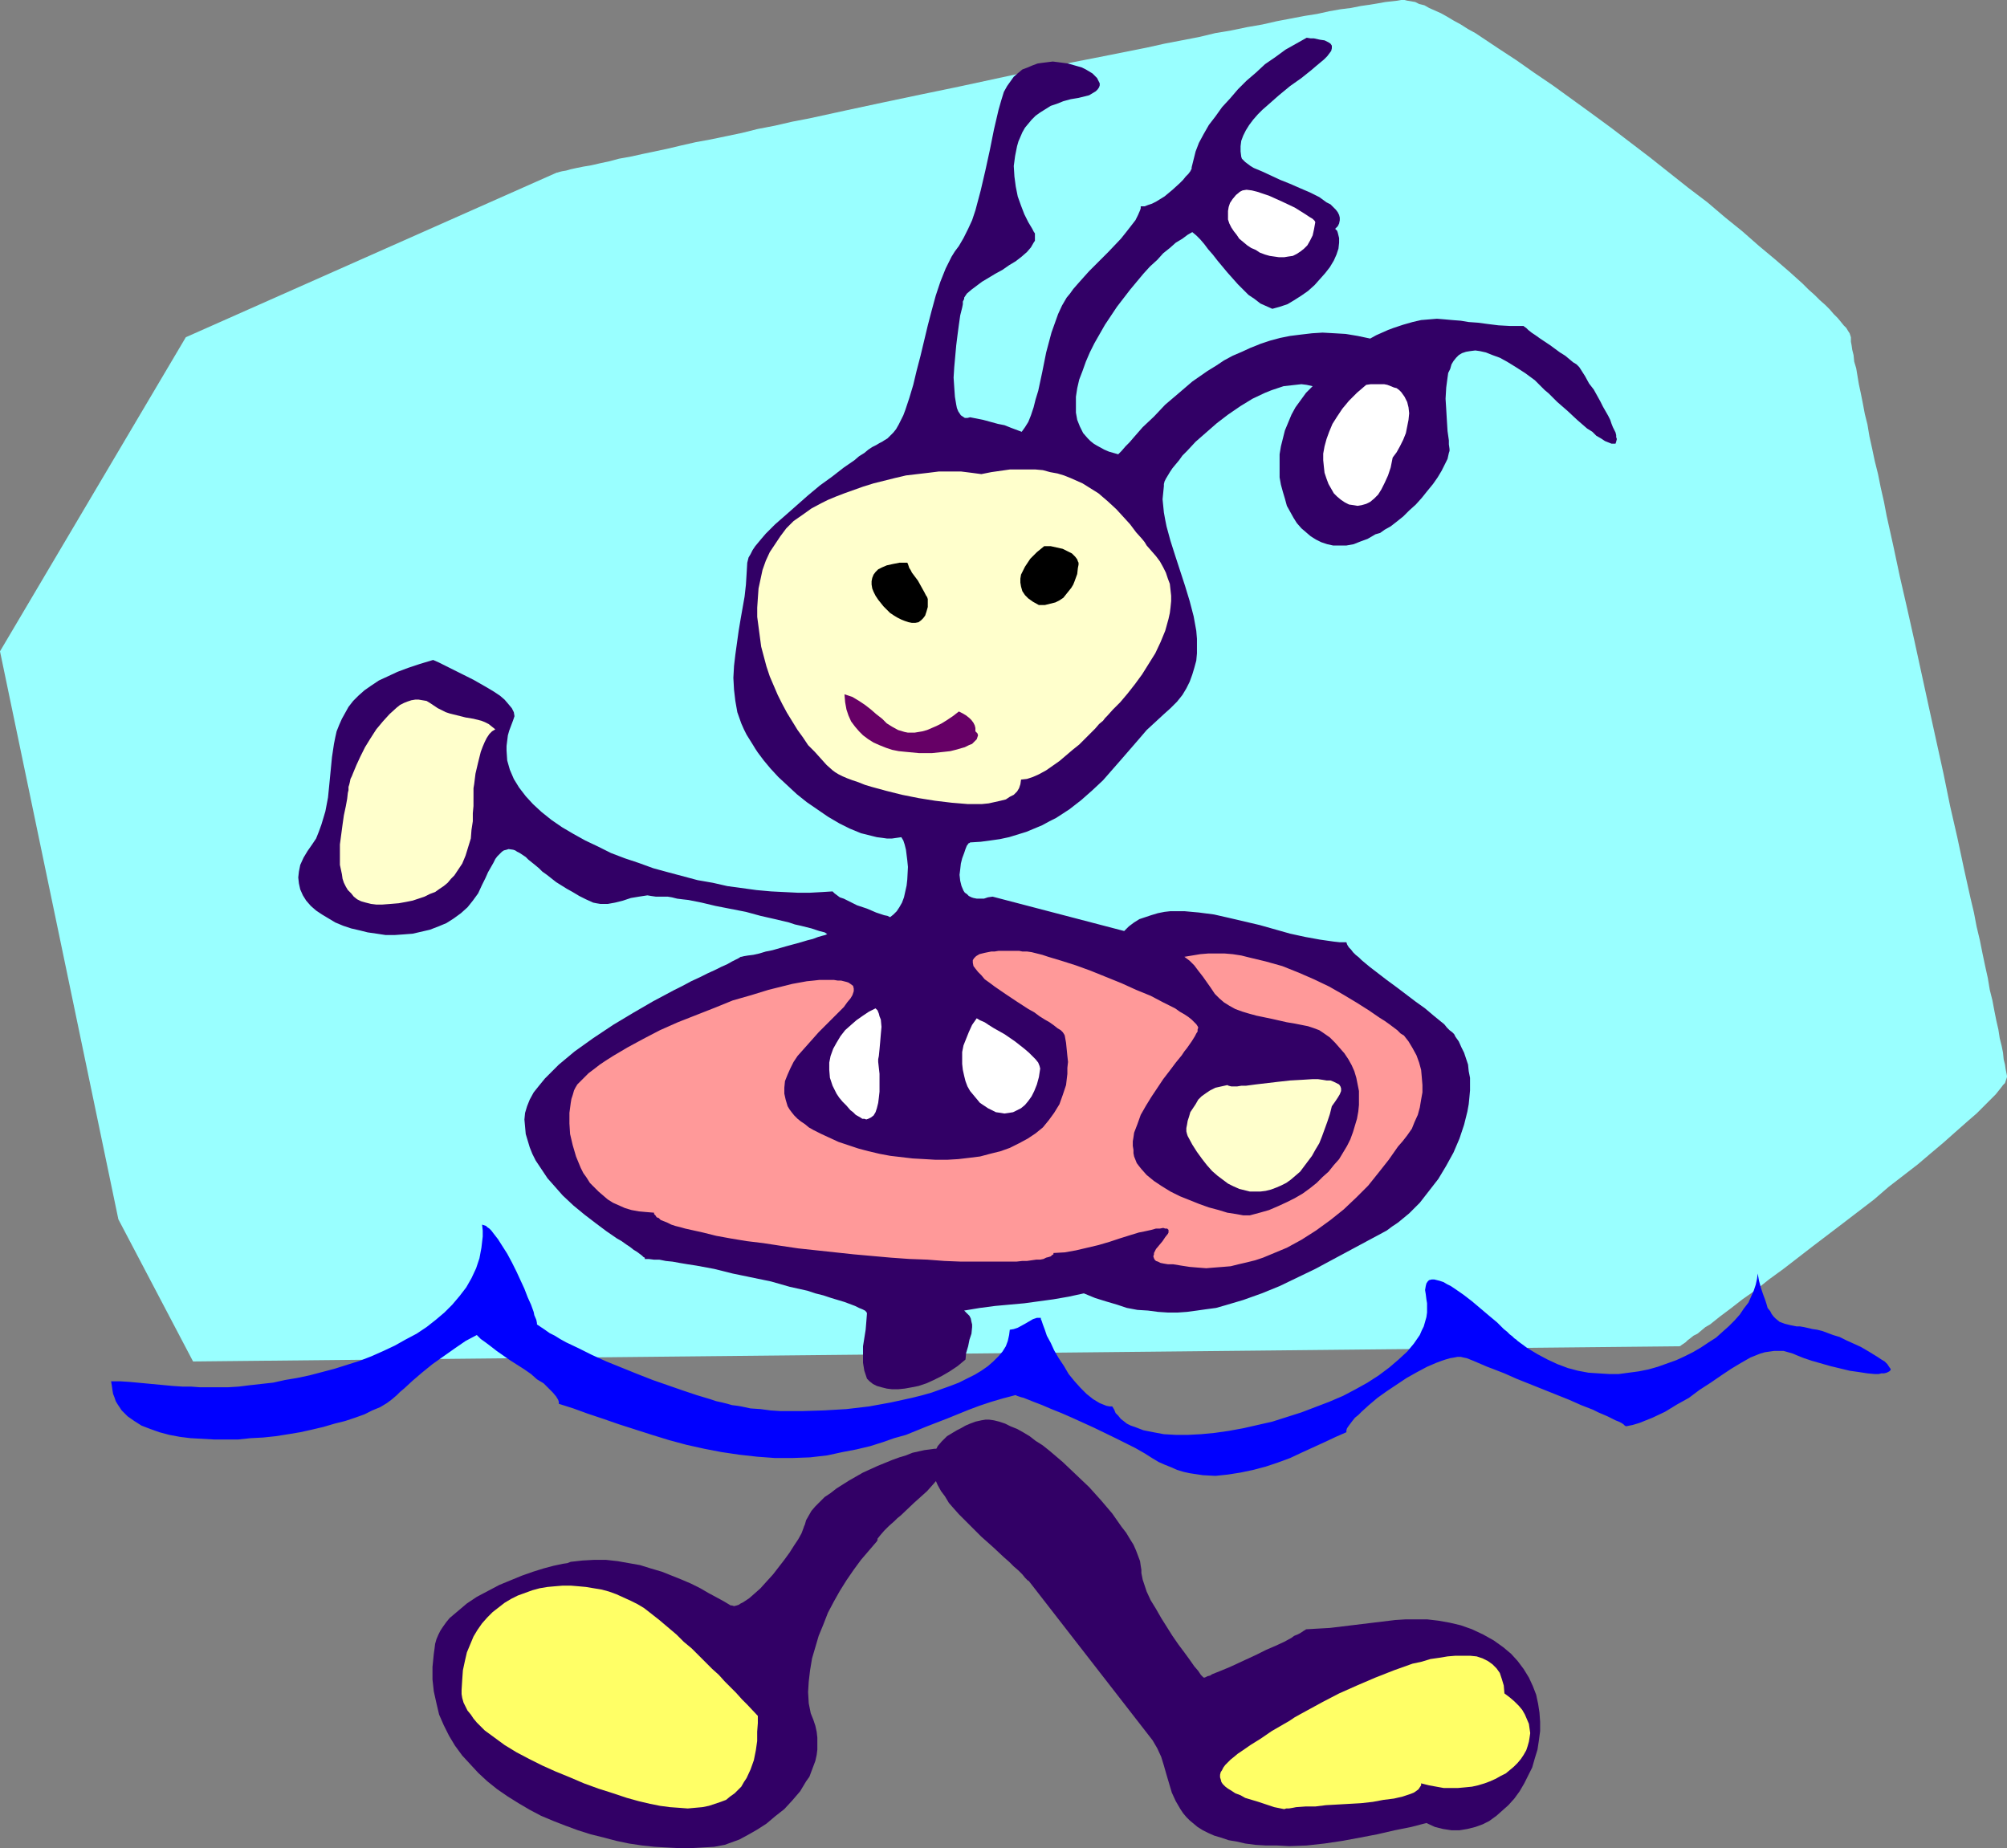 <?xml version="1.0" encoding="UTF-8" standalone="no"?>
<svg
   version="1.0"
   width="129.766mm"
   height="119.497mm"
   id="svg18"
   sodipodi:docname="Swimming.wmf"
   xmlns:inkscape="http://www.inkscape.org/namespaces/inkscape"
   xmlns:sodipodi="http://sodipodi.sourceforge.net/DTD/sodipodi-0.dtd"
   xmlns="http://www.w3.org/2000/svg"
   xmlns:svg="http://www.w3.org/2000/svg">
  <rect width="100%" height="100%" fill="#808080" stroke="none"/>
  <sodipodi:namedview
     id="namedview18"
     pagecolor="#ffffff"
     bordercolor="#000000"
     borderopacity="0.25"
     inkscape:showpageshadow="2"
     inkscape:pageopacity="0.0"
     inkscape:pagecheckerboard="0"
     inkscape:deskcolor="#d1d1d1"
     inkscape:document-units="mm" />
  <defs
     id="defs1">
    <pattern
       id="WMFhbasepattern"
       patternUnits="userSpaceOnUse"
       width="6"
       height="6"
       x="0"
       y="0" />
  </defs>
  <path
     style="fill:#99ffff;fill-opacity:1;fill-rule:evenodd;stroke:none"
     d="M 28.926,297.972 0,159.166 45.41,82.411 136.067,42.175 h 0.162 l 0.485,-0.162 0.646,-0.162 0.97,-0.162 1.131,-0.323 1.454,-0.323 1.616,-0.323 1.939,-0.323 2.101,-0.485 2.262,-0.485 2.424,-0.646 2.747,-0.485 2.909,-0.646 3.07,-0.646 3.07,-0.646 3.394,-0.808 3.555,-0.808 3.555,-0.646 3.878,-0.808 3.878,-0.808 3.878,-0.97 4.202,-0.808 4.202,-0.97 4.202,-0.808 8.888,-1.939 9.05,-1.939 9.211,-1.939 9.373,-1.939 18.746,-4.04 9.211,-1.939 9.05,-1.777 8.888,-1.777 4.363,-0.97 4.202,-0.808 4.202,-0.808 4.04,-0.97 3.878,-0.646 3.878,-0.808 3.717,-0.646 3.555,-0.808 3.394,-0.646 3.394,-0.646 3.07,-0.485 2.909,-0.646 2.747,-0.485 2.586,-0.323 2.424,-0.485 2.262,-0.323 1.939,-0.323 1.778,-0.323 1.454,-0.162 1.454,-0.162 L 342.43,0 h 0.808 l 0.646,0.162 0.97,0.162 0.97,0.162 0.97,0.485 1.293,0.323 1.131,0.646 1.454,0.646 1.454,0.646 1.454,0.808 1.616,0.97 1.778,0.97 1.778,1.131 1.778,0.97 1.939,1.293 3.878,2.585 4.202,2.747 4.363,3.07 4.525,3.07 4.686,3.393 4.686,3.393 4.848,3.555 9.534,7.272 9.373,7.433 4.686,3.555 4.363,3.717 4.202,3.393 4.04,3.555 3.878,3.232 3.555,3.07 1.616,1.454 1.616,1.454 1.454,1.454 1.454,1.293 1.293,1.293 1.293,1.131 1.131,1.131 0.97,1.131 0.97,0.97 0.808,0.97 0.646,0.808 0.646,0.646 0.485,0.808 0.323,0.485 0.162,0.485 0.162,0.485 v 0.323 0.808 l 0.162,0.808 0.162,1.131 0.323,1.293 0.162,1.616 0.485,1.616 0.323,1.939 0.323,1.939 0.485,2.262 0.485,2.424 0.485,2.585 0.646,2.585 0.485,2.909 0.646,2.909 0.646,3.07 0.808,3.232 0.646,3.232 0.808,3.555 0.646,3.393 1.616,7.272 1.616,7.595 1.778,7.756 1.778,7.918 3.555,16.321 3.555,16.159 1.616,7.918 1.778,7.756 1.616,7.595 1.616,7.272 0.808,3.393 0.646,3.393 0.808,3.393 0.646,3.232 0.646,3.07 0.646,2.909 0.485,2.909 0.646,2.585 0.485,2.585 0.485,2.424 0.485,2.101 0.323,2.101 0.485,1.939 0.323,1.616 0.162,1.616 0.323,1.293 0.162,1.131 0.162,0.808 0.162,0.808 v 0.323 l -0.162,0.485 -0.162,0.485 -0.162,0.485 -0.485,0.485 -0.485,0.646 -0.646,0.808 -0.646,0.808 -0.808,0.808 -0.808,0.808 -0.97,0.97 -0.97,0.97 -1.131,1.131 -2.424,2.101 -2.747,2.424 -2.909,2.585 -3.07,2.585 -3.232,2.747 -3.555,2.747 -3.555,2.747 -3.555,3.07 -7.595,5.817 -7.434,5.656 -3.555,2.747 -3.555,2.747 -3.555,2.585 -3.232,2.585 -3.232,2.262 -2.909,2.262 -2.586,1.939 -2.424,1.939 -1.131,0.646 -1.939,1.616 -0.97,0.485 -0.808,0.646 -0.646,0.485 -0.485,0.485 -0.485,0.323 -0.485,0.323 -0.162,0.162 -0.323,0.162 v 0 l -363.276,3.717 z"
     id="path1" />
  <path
     style="fill:#320066;fill-opacity:1;fill-rule:evenodd;stroke:none"
     d="m 235.613,320.271 3.878,-0.646 3.717,-0.485 7.11,-0.646 3.555,-0.485 3.555,-0.485 3.717,-0.646 3.717,-0.808 2.747,1.131 2.586,0.808 2.747,0.808 2.424,0.808 2.586,0.485 2.586,0.162 2.424,0.323 2.424,0.162 h 2.424 l 2.262,-0.162 2.424,-0.323 2.262,-0.323 2.424,-0.323 2.262,-0.646 4.363,-1.293 4.525,-1.616 4.363,-1.777 4.363,-2.101 4.363,-2.101 17.453,-9.372 1.293,-0.97 1.454,-0.97 2.747,-2.262 2.586,-2.585 2.262,-2.909 2.262,-2.909 1.939,-3.232 1.778,-3.232 1.454,-3.393 1.131,-3.393 0.808,-3.232 0.323,-1.777 0.162,-1.616 0.162,-1.777 v -1.454 -1.616 l -0.323,-1.616 -0.162,-1.616 -0.485,-1.454 -0.485,-1.454 -0.646,-1.293 -0.646,-1.454 -0.808,-1.131 -0.323,-0.646 -0.485,-0.485 -0.646,-0.485 -0.646,-0.646 -0.646,-0.808 -0.808,-0.646 -1.778,-1.454 -2.101,-1.777 -2.262,-1.616 -4.686,-3.555 -2.424,-1.777 -2.101,-1.616 -2.101,-1.616 -1.939,-1.616 -0.646,-0.646 -0.808,-0.646 -0.646,-0.646 -0.485,-0.646 -0.485,-0.485 -0.323,-0.485 -0.162,-0.323 -0.162,-0.485 h -1.616 l -1.454,-0.162 -3.394,-0.485 -3.555,-0.646 -3.717,-0.808 -7.434,-2.101 -7.595,-1.777 -3.555,-0.808 -3.717,-0.485 -3.555,-0.323 h -1.616 -1.778 l -1.454,0.162 -1.616,0.323 -1.616,0.485 -1.454,0.485 -1.454,0.485 -1.293,0.808 -1.293,0.97 -1.131,1.131 -32.158,-8.403 -1.131,0.162 -0.97,0.323 h -0.97 -0.808 l -0.808,-0.162 -0.485,-0.162 -0.646,-0.323 -0.485,-0.485 -0.485,-0.323 -0.323,-0.485 -0.485,-1.131 -0.323,-1.293 -0.162,-1.454 0.162,-1.293 0.162,-1.454 0.323,-1.293 0.485,-1.293 0.323,-0.97 0.323,-0.808 0.485,-0.646 h 0.162 l 0.162,-0.162 2.586,-0.162 2.424,-0.323 2.262,-0.323 2.262,-0.485 2.101,-0.646 2.101,-0.646 1.939,-0.808 1.939,-0.808 1.778,-0.97 1.616,-0.808 3.232,-2.101 2.909,-2.262 2.747,-2.424 2.586,-2.424 2.262,-2.585 2.262,-2.585 2.101,-2.424 2.101,-2.424 1.939,-2.262 2.101,-1.939 2.101,-1.939 1.616,-1.454 1.616,-1.616 1.293,-1.616 0.97,-1.616 0.808,-1.616 0.646,-1.777 0.485,-1.616 0.485,-1.777 0.162,-1.777 v -1.777 -1.777 l -0.162,-1.939 -0.646,-3.555 -0.97,-3.717 -1.131,-3.717 -2.424,-7.433 -1.131,-3.555 -0.97,-3.555 -0.323,-1.616 -0.323,-1.777 -0.162,-1.616 -0.162,-1.616 0.162,-1.616 0.162,-1.616 v -0.485 l 0.162,-0.646 0.323,-0.646 0.485,-0.808 0.485,-0.808 0.646,-0.97 0.808,-0.97 0.808,-0.97 0.808,-1.131 1.131,-1.131 2.101,-2.262 2.586,-2.262 2.586,-2.262 2.747,-2.101 3.07,-2.101 2.909,-1.777 3.07,-1.454 1.616,-0.646 1.454,-0.485 1.454,-0.485 1.454,-0.162 1.454,-0.162 1.454,-0.162 1.293,0.162 1.454,0.323 -1.616,1.616 -1.293,1.777 -1.293,1.777 -0.97,1.777 -0.808,1.939 -0.808,1.939 -0.485,1.939 -0.485,1.939 -0.323,1.939 v 1.939 1.777 1.939 l 0.323,1.777 0.485,1.777 0.485,1.616 0.485,1.777 0.808,1.454 0.808,1.454 0.808,1.293 1.131,1.293 1.131,0.97 1.131,0.97 1.293,0.808 1.293,0.646 1.454,0.485 1.454,0.323 h 1.616 1.616 l 1.778,-0.323 1.616,-0.646 1.778,-0.646 1.939,-1.131 1.131,-0.323 1.131,-0.808 1.454,-0.808 1.454,-1.131 1.616,-1.293 1.454,-1.454 1.616,-1.454 1.454,-1.616 1.293,-1.616 1.454,-1.777 1.131,-1.616 0.97,-1.616 0.808,-1.616 0.646,-1.293 0.323,-1.454 0.162,-0.485 v -0.485 l -0.162,-1.131 v -0.97 l -0.323,-2.262 -0.162,-2.585 -0.162,-2.747 -0.162,-2.585 0.162,-2.747 0.323,-2.424 0.162,-1.131 0.485,-0.97 0.323,-1.131 0.485,-0.808 0.646,-0.808 0.646,-0.646 0.808,-0.485 0.97,-0.323 0.97,-0.162 1.293,-0.162 1.131,0.162 1.454,0.323 1.616,0.646 1.778,0.646 1.778,0.97 2.101,1.293 2.262,1.454 2.424,1.777 0.162,0.162 0.323,0.323 0.485,0.485 0.646,0.646 0.808,0.808 0.97,0.808 0.97,0.97 1.131,1.131 2.424,2.101 2.424,2.262 2.424,2.101 1.293,0.808 0.97,0.97 1.131,0.646 0.97,0.646 0.808,0.323 0.808,0.323 h 0.485 0.485 l 0.162,-0.485 0.162,-0.646 -0.162,-0.485 v -0.485 l -0.162,-0.646 -0.323,-0.646 -0.323,-0.646 -0.323,-0.808 -0.323,-0.97 -0.485,-0.97 -0.646,-1.131 -0.646,-1.131 -0.646,-1.293 -0.808,-1.454 -0.808,-1.454 -1.131,-1.454 -0.97,-1.777 -1.131,-1.777 -0.323,-0.485 -0.646,-0.646 -0.808,-0.485 -0.97,-0.808 -0.97,-0.808 -1.293,-0.808 -2.424,-1.777 -2.424,-1.616 -1.131,-0.808 -0.97,-0.646 -0.808,-0.646 -0.485,-0.485 -0.485,-0.323 -0.162,-0.162 h -1.616 -1.616 l -2.909,-0.162 -2.586,-0.323 -2.424,-0.323 -2.262,-0.162 -1.939,-0.323 -2.101,-0.162 -1.778,-0.162 -1.939,-0.162 -1.939,0.162 -1.939,0.162 -2.101,0.485 -2.262,0.646 -2.424,0.808 -1.293,0.485 -1.454,0.646 -1.454,0.646 -1.454,0.808 -3.07,-0.646 -2.909,-0.485 -2.747,-0.162 -2.909,-0.162 -2.586,0.162 -2.747,0.323 -2.586,0.323 -2.424,0.485 -2.424,0.646 -2.424,0.808 -2.424,0.97 -2.101,0.97 -2.262,0.97 -2.101,1.131 -1.939,1.293 -2.101,1.293 -3.717,2.585 -3.394,2.909 -3.232,2.747 -2.747,2.909 -2.747,2.585 -1.131,1.293 -1.131,1.293 -0.97,1.131 -0.97,0.97 -0.97,1.131 -0.808,0.808 -1.131,-0.323 -1.131,-0.323 -1.131,-0.485 -1.778,-0.97 -0.808,-0.485 -0.808,-0.646 -0.646,-0.646 -1.131,-1.293 -0.808,-1.616 -0.646,-1.616 -0.323,-1.777 v -1.939 -1.939 l 0.323,-2.101 0.485,-2.101 0.808,-2.101 0.808,-2.262 0.97,-2.262 1.131,-2.262 1.293,-2.262 1.293,-2.262 2.909,-4.363 3.232,-4.201 1.616,-1.939 1.616,-1.939 1.616,-1.777 1.778,-1.616 1.454,-1.616 1.616,-1.293 1.454,-1.293 1.616,-0.97 1.293,-0.97 1.131,-0.646 0.97,0.808 0.97,0.97 0.97,1.131 0.97,1.293 1.131,1.293 1.131,1.454 2.424,2.909 2.586,2.909 1.293,1.293 1.293,1.293 1.454,0.97 1.454,1.131 1.454,0.646 1.454,0.646 1.778,-0.485 1.939,-0.646 1.616,-0.97 1.778,-1.131 1.616,-1.131 1.616,-1.454 1.293,-1.454 1.293,-1.454 1.131,-1.454 0.97,-1.616 0.646,-1.454 0.485,-1.454 0.162,-1.454 v -1.131 l -0.323,-1.293 -0.162,-0.485 -0.485,-0.485 0.646,-0.646 0.323,-0.646 0.162,-0.808 v -0.646 l -0.162,-0.646 -0.323,-0.646 -0.485,-0.646 -0.646,-0.646 -0.646,-0.646 -0.97,-0.485 -1.778,-1.293 -2.262,-1.131 -2.262,-0.97 -2.586,-1.131 -2.424,-0.97 -2.424,-1.131 -2.101,-0.97 -1.939,-0.808 -0.808,-0.485 -0.646,-0.485 -0.646,-0.485 -0.485,-0.485 -0.323,-0.323 -0.162,-0.485 -0.162,-1.293 v -1.293 l 0.162,-1.293 0.485,-1.293 0.646,-1.293 0.808,-1.293 0.97,-1.293 1.131,-1.293 1.131,-1.131 1.293,-1.131 2.747,-2.424 2.747,-2.262 2.747,-1.939 2.424,-1.939 1.131,-0.97 0.97,-0.808 0.97,-0.808 0.808,-0.808 0.485,-0.646 0.485,-0.646 0.162,-0.646 v -0.646 l -0.323,-0.485 -0.485,-0.323 -0.97,-0.485 -1.131,-0.162 -1.454,-0.323 h -0.808 l -0.97,-0.162 -2.586,1.454 -2.586,1.454 -2.424,1.777 -2.586,1.777 -2.262,2.101 -2.262,1.939 -2.101,2.101 -1.939,2.262 -1.939,2.101 -1.616,2.262 -1.616,2.101 -1.293,2.262 -1.131,2.101 -0.808,2.101 -0.485,1.939 -0.485,1.939 v 0.323 l -0.323,0.646 -0.485,0.646 -0.646,0.646 -0.646,0.808 -0.808,0.808 -1.778,1.616 -1.939,1.616 -2.101,1.293 -0.97,0.485 -0.97,0.323 -0.808,0.323 h -0.97 v 0.485 l -0.162,0.485 -0.485,1.131 -0.646,1.293 -1.131,1.454 -1.131,1.454 -1.293,1.616 -3.07,3.232 -3.232,3.232 -1.454,1.454 -1.454,1.616 -1.293,1.454 -1.131,1.293 -0.808,1.131 -0.808,0.97 -1.131,1.939 -0.97,2.101 -0.808,2.262 -0.808,2.262 -1.293,4.848 -0.97,4.848 -0.97,4.525 -0.646,2.101 -0.485,1.939 -0.646,1.939 -0.646,1.616 -0.808,1.293 -0.808,1.131 -1.293,-0.485 -1.293,-0.485 -1.616,-0.646 -1.616,-0.323 -3.555,-0.97 -1.616,-0.323 -1.616,-0.323 -0.646,0.162 h -0.646 l -0.485,-0.323 -0.485,-0.323 -0.323,-0.485 -0.323,-0.485 -0.323,-0.808 -0.162,-0.808 -0.162,-0.97 -0.162,-0.97 -0.162,-2.262 -0.162,-2.424 0.162,-2.585 0.485,-5.332 0.323,-2.585 0.323,-2.424 0.323,-2.262 0.485,-1.939 0.162,-0.808 v -0.646 l 0.323,-0.646 v -0.323 l 0.646,-0.97 1.131,-0.97 1.293,-0.97 1.293,-0.97 3.232,-1.939 1.778,-0.97 1.616,-1.131 1.616,-0.97 1.454,-1.131 1.293,-1.131 0.97,-1.131 0.646,-1.131 0.323,-0.485 v -0.485 -0.646 -0.646 l -0.323,-0.485 -0.323,-0.646 -0.97,-1.616 -0.97,-1.939 -0.808,-2.101 -0.808,-2.262 -0.485,-2.424 -0.323,-2.424 -0.162,-2.585 0.323,-2.424 0.485,-2.424 0.323,-1.131 0.485,-1.131 0.485,-1.131 0.646,-1.131 0.808,-0.97 0.808,-0.97 0.97,-0.97 1.131,-0.808 1.293,-0.808 1.293,-0.808 1.454,-0.485 1.616,-0.646 1.778,-0.485 1.939,-0.323 1.293,-0.323 1.293,-0.323 0.808,-0.485 0.808,-0.485 0.485,-0.485 0.323,-0.485 0.162,-0.485 v -0.485 l -0.323,-0.646 -0.323,-0.646 -0.485,-0.485 -0.646,-0.646 -0.808,-0.485 -0.808,-0.485 -0.97,-0.485 -1.131,-0.323 -2.262,-0.646 -2.424,-0.323 -1.293,-0.162 -1.293,0.162 -1.293,0.162 -1.131,0.162 -1.293,0.485 -1.131,0.485 -1.293,0.485 -0.97,0.808 -1.131,0.97 -0.808,1.131 -0.808,1.131 -0.808,1.454 -0.646,2.101 -0.646,2.262 -1.131,4.848 -0.97,4.848 -1.131,5.171 -1.131,4.848 -0.646,2.424 -0.646,2.424 -0.808,2.424 -0.97,2.101 -1.131,2.262 -1.131,1.939 -0.97,1.293 -0.808,1.293 -0.646,1.293 -0.808,1.616 -1.293,3.232 -1.131,3.393 -0.97,3.555 -0.97,3.717 -1.778,7.433 -0.97,3.717 -0.808,3.393 -0.97,3.232 -0.97,2.909 -0.485,1.293 -0.646,1.293 -0.485,0.97 -0.646,1.131 -0.646,0.808 -0.808,0.808 -0.646,0.646 -0.808,0.485 -0.485,0.323 -0.646,0.323 -0.808,0.485 -0.97,0.485 -0.97,0.646 -0.97,0.808 -1.293,0.808 -1.131,0.97 -2.586,1.777 -2.909,2.262 -2.909,2.101 -2.909,2.424 -2.747,2.424 -2.747,2.424 -2.586,2.262 -1.131,1.131 -1.131,1.131 -0.97,1.131 -0.808,0.97 -0.808,0.97 -0.646,0.97 -0.485,0.97 -0.485,0.808 -0.162,0.646 -0.162,0.646 -0.162,2.747 -0.162,2.585 -0.323,2.909 -0.485,2.747 -0.485,2.747 -0.485,2.909 -0.808,5.817 -0.323,2.747 -0.162,2.909 0.162,2.909 0.323,2.747 0.485,2.747 0.97,2.747 0.646,1.454 0.646,1.293 0.808,1.293 0.808,1.293 0.485,0.808 0.646,0.97 1.454,1.939 1.616,1.939 1.939,2.101 2.262,2.101 2.262,2.101 2.424,1.939 2.586,1.777 2.586,1.777 2.747,1.616 2.586,1.293 2.747,1.131 2.586,0.646 1.293,0.323 1.293,0.162 1.131,0.162 h 1.293 l 1.131,-0.162 1.131,-0.162 0.485,0.808 0.323,0.97 0.323,1.293 0.162,1.293 0.162,1.293 0.162,1.616 -0.162,3.07 -0.162,1.454 -0.323,1.454 -0.323,1.454 -0.485,1.293 -0.646,1.131 -0.646,0.97 -0.808,0.808 -0.808,0.646 -0.646,-0.323 -0.808,-0.162 -0.97,-0.323 -0.97,-0.323 -2.262,-0.97 -2.424,-0.808 -2.262,-1.131 -0.97,-0.485 -0.97,-0.323 -0.646,-0.485 -0.646,-0.485 -0.323,-0.323 -0.162,-0.162 -2.586,0.162 -2.909,0.162 h -3.07 l -3.232,-0.162 -3.232,-0.162 -3.555,-0.323 -3.555,-0.485 -3.555,-0.485 -3.555,-0.808 -3.717,-0.646 -7.272,-1.939 -3.555,-0.97 -3.555,-1.293 -3.394,-1.131 -3.394,-1.293 -3.232,-1.616 -3.07,-1.454 -2.909,-1.616 -2.747,-1.616 -2.586,-1.777 -2.424,-1.939 -2.101,-1.939 -1.778,-1.939 -1.616,-2.101 -1.293,-2.101 -0.97,-2.262 -0.646,-2.262 -0.162,-2.424 v -1.131 l 0.162,-1.293 0.162,-1.293 0.323,-1.131 0.485,-1.293 0.485,-1.293 0.162,-0.485 0.162,-0.485 -0.162,-0.97 -0.485,-0.97 -0.808,-0.97 -0.97,-1.131 -1.131,-0.97 -1.454,-0.97 -1.616,-0.97 -3.394,-1.939 -3.555,-1.777 -1.616,-0.808 -1.616,-0.808 -1.616,-0.808 -1.454,-0.646 -3.232,0.97 -2.909,0.97 -2.586,0.97 -2.424,1.131 -2.101,0.97 -1.939,1.293 -1.616,1.131 -1.454,1.293 -1.293,1.293 -1.131,1.454 -0.808,1.454 -0.808,1.454 -0.646,1.454 -0.646,1.616 -0.323,1.454 -0.323,1.616 -0.485,3.232 -0.646,6.625 -0.323,3.232 -0.646,3.393 -0.485,1.616 -0.485,1.616 -0.646,1.777 -0.646,1.616 -0.97,1.454 -1.131,1.616 -0.97,1.616 -0.808,1.777 -0.323,1.616 -0.162,1.454 0.162,1.454 0.323,1.454 0.646,1.454 0.808,1.293 1.131,1.293 1.293,1.131 1.454,0.97 1.616,0.97 1.616,0.97 1.939,0.808 1.939,0.646 2.101,0.485 1.939,0.485 2.262,0.323 2.101,0.323 h 2.262 l 2.262,-0.162 2.101,-0.162 2.101,-0.485 2.101,-0.485 2.101,-0.808 1.939,-0.808 1.778,-1.131 1.778,-1.293 1.616,-1.454 1.293,-1.616 1.293,-1.777 0.97,-2.101 0.808,-1.616 0.646,-1.454 0.646,-1.131 0.646,-1.131 0.485,-0.97 0.485,-0.646 0.646,-0.646 0.485,-0.485 0.485,-0.323 0.646,-0.162 0.485,-0.162 1.131,0.162 0.485,0.162 0.485,0.323 0.646,0.323 1.454,0.97 0.646,0.646 0.808,0.646 0.808,0.646 0.97,0.808 0.808,0.808 1.131,0.808 2.262,1.777 2.586,1.616 1.454,0.808 1.616,0.97 1.616,0.808 1.778,0.808 0.808,0.162 0.97,0.162 h 0.808 0.97 l 1.778,-0.323 1.939,-0.485 1.939,-0.646 1.939,-0.323 2.101,-0.323 0.97,0.162 1.131,0.162 h 0.485 0.646 0.808 0.97 l 0.97,0.162 1.293,0.323 1.293,0.162 1.454,0.162 3.232,0.646 3.394,0.808 7.434,1.454 3.555,0.97 3.555,0.808 3.394,0.808 1.454,0.485 1.454,0.323 1.293,0.323 1.293,0.323 0.97,0.323 0.97,0.323 0.646,0.162 0.646,0.162 0.485,0.323 h 0.162 l -0.162,0.162 -0.323,0.162 -0.646,0.162 -1.131,0.323 -1.293,0.485 -1.293,0.323 -1.616,0.485 -3.555,0.97 -3.394,0.97 -1.616,0.323 -1.616,0.485 -1.454,0.323 -1.293,0.162 -0.97,0.162 -0.646,0.162 h -0.162 l -0.485,0.323 -0.646,0.323 -0.97,0.485 -1.131,0.646 -1.454,0.646 -1.616,0.808 -1.778,0.808 -1.939,0.97 -2.101,0.97 -2.101,1.131 -2.262,1.131 -4.848,2.585 -5.01,2.909 -4.848,2.909 -4.848,3.232 -2.262,1.616 -2.262,1.616 -1.939,1.616 -1.939,1.616 -1.778,1.777 -1.616,1.616 -1.454,1.777 -1.293,1.616 -0.97,1.777 -0.646,1.616 -0.485,1.616 -0.162,1.616 0.162,1.777 0.162,1.777 0.485,1.616 0.485,1.616 0.646,1.616 0.808,1.616 0.97,1.454 0.97,1.454 0.97,1.454 1.293,1.454 2.424,2.747 2.586,2.424 2.747,2.262 2.747,2.101 2.586,1.939 2.586,1.777 1.131,0.646 1.131,0.808 0.97,0.646 0.808,0.646 0.808,0.485 0.646,0.485 0.646,0.485 0.323,0.323 0.323,0.162 v 0.323 h 0.97 l 1.293,0.162 h 1.293 l 1.616,0.323 1.616,0.162 1.778,0.323 1.939,0.323 2.101,0.323 4.363,0.808 4.525,1.131 9.373,1.939 4.525,1.293 4.363,0.97 1.939,0.646 1.939,0.485 1.939,0.646 1.616,0.485 1.616,0.485 1.293,0.485 1.293,0.485 0.97,0.485 0.808,0.323 0.646,0.323 0.323,0.323 0.162,0.323 -0.162,2.101 -0.162,1.939 -0.646,4.04 v 1.939 2.101 l 0.323,1.939 0.323,0.97 0.323,0.97 0.646,0.646 0.808,0.646 0.97,0.485 1.131,0.323 1.293,0.323 1.293,0.162 h 1.454 l 1.616,-0.162 1.778,-0.323 1.616,-0.323 1.939,-0.646 1.778,-0.808 1.939,-0.97 1.939,-1.131 1.939,-1.293 1.939,-1.616 0.162,-1.616 0.485,-1.616 0.162,-0.808 0.162,-0.808 0.485,-1.454 0.162,-1.616 v -0.646 l -0.162,-0.646 -0.162,-0.808 -0.323,-0.646 -0.646,-0.646 z"
     id="path2" />
  <path
     style="fill:#ffffcc;fill-opacity:1;fill-rule:evenodd;stroke:none"
     d="m 200.707,122.97 1.616,-0.808 1.939,-0.808 2.101,-0.808 2.262,-0.808 2.262,-0.808 2.586,-0.808 2.586,-0.646 2.586,-0.646 2.747,-0.646 2.747,-0.323 2.747,-0.323 2.586,-0.323 h 2.747 2.586 l 2.586,0.323 2.424,0.323 2.424,-0.485 2.262,-0.323 2.262,-0.323 h 2.262 1.939 2.101 l 1.778,0.162 1.778,0.485 1.778,0.323 1.616,0.485 1.616,0.646 1.454,0.646 1.454,0.646 1.293,0.808 2.586,1.616 2.262,1.939 2.101,1.939 1.778,1.939 1.616,1.777 1.454,1.939 1.454,1.616 0.646,0.808 0.485,0.808 1.131,1.293 1.131,1.293 0.97,1.293 0.808,1.454 0.646,1.293 0.485,1.454 0.485,1.293 0.162,1.454 0.162,1.454 v 1.293 l -0.162,1.616 -0.162,1.293 -0.323,1.454 -0.808,2.909 -1.131,2.747 -1.293,2.747 -1.616,2.585 -1.616,2.585 -1.778,2.424 -1.778,2.262 -1.778,2.101 -1.778,1.777 -1.454,1.616 -0.162,0.162 -0.323,0.323 -0.485,0.646 -0.97,0.808 -0.97,1.131 -1.131,1.131 -1.293,1.293 -1.454,1.454 -1.616,1.293 -3.232,2.747 -1.616,1.131 -1.616,1.131 -1.778,0.97 -1.454,0.646 -1.454,0.485 -1.454,0.162 -0.162,1.131 -0.323,0.97 -0.485,0.808 -0.808,0.808 -0.97,0.485 -0.97,0.646 -1.293,0.323 -1.454,0.323 -1.454,0.323 -1.616,0.162 h -1.778 -1.778 l -3.878,-0.323 -4.04,-0.485 -4.04,-0.646 -4.04,-0.808 -3.878,-0.97 -3.555,-0.97 -1.616,-0.485 -1.616,-0.646 -1.454,-0.485 -1.293,-0.485 -1.131,-0.485 -0.97,-0.485 -0.808,-0.485 -0.646,-0.485 -1.454,-1.293 -1.454,-1.616 -1.454,-1.616 -1.616,-1.616 -1.293,-1.939 -1.293,-1.777 -1.293,-2.101 -1.293,-2.101 -1.131,-2.101 -1.131,-2.262 -0.97,-2.262 -0.97,-2.262 -0.808,-2.424 -0.646,-2.424 -0.646,-2.424 -0.323,-2.424 -0.323,-2.424 -0.323,-2.424 v -2.262 l 0.162,-2.424 0.162,-2.262 0.485,-2.262 0.485,-2.262 0.808,-2.262 0.97,-2.101 1.293,-1.939 1.293,-1.939 1.454,-1.939 1.778,-1.777 2.101,-1.454 2.262,-1.616 z"
     id="path3" />
  <path
     style="fill:#320066;fill-opacity:1;fill-rule:evenodd;stroke:none"
     d="m 278.921,383.614 -0.162,-0.97 -0.162,-1.131 -0.485,-1.293 -0.485,-1.293 -0.646,-1.454 -0.808,-1.293 -0.97,-1.616 -1.131,-1.454 -1.131,-1.616 -1.131,-1.616 -2.747,-3.232 -2.909,-3.232 -3.232,-3.07 -3.232,-3.07 -3.232,-2.747 -1.616,-1.293 -1.778,-1.131 -1.454,-1.131 -1.616,-0.97 -1.454,-0.808 -1.616,-0.646 -1.293,-0.646 -1.454,-0.485 -1.293,-0.323 -1.131,-0.162 h -0.97 l -0.97,0.162 -1.454,0.323 -1.293,0.485 -1.131,0.485 -1.131,0.646 -0.97,0.485 -0.808,0.485 -1.616,0.97 -1.293,1.293 -0.97,1.131 -0.646,1.293 -0.485,1.293 -0.162,1.293 v 1.293 l 0.323,1.454 0.323,1.454 0.646,1.454 0.808,1.454 0.97,1.293 0.97,1.616 1.131,1.293 1.293,1.454 2.747,2.747 2.747,2.747 2.909,2.585 2.586,2.424 1.293,1.131 1.131,1.131 1.131,0.97 0.97,0.97 0.646,0.808 0.808,0.808 v -0.162 l 30.381,39.105 1.131,1.939 0.97,2.101 0.646,2.101 0.646,2.262 1.293,4.363 0.97,2.101 1.131,1.939 0.646,0.97 0.808,0.97 0.808,0.808 0.97,0.808 0.97,0.808 1.293,0.808 1.293,0.646 1.454,0.646 1.616,0.485 1.939,0.646 1.939,0.323 2.101,0.485 2.424,0.323 2.586,0.162 h 2.747 l 3.07,0.162 4.202,-0.162 4.363,-0.485 4.363,-0.646 4.363,-0.808 4.202,-0.808 4.202,-0.97 4.04,-0.808 3.717,-0.97 2.101,0.97 1.939,0.485 2.101,0.323 h 1.939 l 1.939,-0.323 1.939,-0.485 1.778,-0.646 1.616,-0.808 1.778,-1.293 1.454,-1.293 1.454,-1.293 1.454,-1.616 1.293,-1.777 1.131,-1.939 0.97,-1.939 0.97,-1.939 0.646,-2.262 0.646,-2.101 0.323,-2.101 0.323,-2.424 v -2.262 l -0.162,-2.262 -0.323,-2.101 -0.485,-2.262 -0.808,-2.101 -0.97,-2.101 -1.293,-2.101 -1.454,-1.939 -1.616,-1.777 -1.939,-1.616 -2.262,-1.616 -2.586,-1.454 -2.747,-1.293 -2.747,-0.97 -2.747,-0.646 -2.747,-0.485 -2.747,-0.323 h -2.586 -2.586 l -2.586,0.162 -5.333,0.646 -5.333,0.646 -5.333,0.646 -2.909,0.162 -2.747,0.162 h -0.162 l -0.162,0.162 -0.323,0.162 -0.485,0.323 -0.485,0.323 -0.646,0.323 -0.808,0.323 -0.646,0.485 -1.778,0.97 -2.101,0.97 -2.262,0.97 -2.262,1.131 -4.525,2.101 -2.101,0.97 -1.939,0.808 -1.616,0.646 -0.808,0.323 -0.485,0.323 -0.646,0.162 -0.323,0.162 -0.323,0.162 h -0.162 -0.162 l -0.162,-0.162 -0.162,-0.162 -0.323,-0.323 -0.323,-0.485 -0.323,-0.485 -0.97,-1.131 -1.131,-1.616 -1.293,-1.777 -1.454,-1.939 -1.454,-2.101 -2.747,-4.363 -1.293,-2.262 -1.293,-2.101 -0.97,-2.101 -0.646,-1.939 -0.323,-0.97 -0.162,-0.808 -0.162,-0.808 z"
     id="path4" />
  <path
     style="fill:#320066;fill-opacity:1;fill-rule:evenodd;stroke:none"
     d="m 214.281,376.666 0.162,-0.323 v -0.323 l 0.646,-0.808 0.97,-1.131 1.131,-1.131 1.454,-1.293 0.646,-0.646 0.808,-0.646 3.232,-3.07 1.616,-1.454 1.616,-1.454 1.293,-1.454 1.131,-1.293 0.97,-1.131 0.323,-0.485 0.162,-0.646 0.162,-0.323 v -0.485 -0.323 l -0.162,-0.323 0.646,-0.97 0.485,-0.808 0.162,-0.646 v -0.485 l -0.323,-0.485 -0.485,-0.323 -0.646,-0.162 h -0.808 -1.131 l -1.131,0.162 -1.293,0.162 -1.454,0.323 -1.454,0.323 -1.616,0.646 -1.616,0.485 -1.778,0.646 -3.555,1.454 -3.555,1.616 -3.394,1.939 -3.07,1.939 -1.454,1.131 -1.454,0.97 -1.131,1.131 -1.131,1.131 -0.97,1.131 -0.646,1.131 -0.646,1.131 -0.323,1.131 -0.162,0.323 -0.162,0.485 -0.485,1.293 -0.808,1.454 -0.97,1.454 -1.131,1.777 -1.293,1.777 -2.747,3.555 -1.616,1.777 -1.454,1.616 -1.454,1.293 -1.293,1.131 -1.454,0.97 -0.646,0.323 -0.485,0.323 -0.485,0.162 -0.646,0.162 -0.485,-0.162 h -0.323 l -1.616,-0.97 -1.778,-0.97 -2.101,-1.131 -1.939,-1.131 -2.262,-1.131 -2.262,-0.97 -2.424,-0.97 -2.424,-0.97 -2.747,-0.808 -2.586,-0.808 -2.747,-0.485 -2.747,-0.485 -2.909,-0.323 h -2.747 l -2.909,0.162 -2.909,0.323 -0.808,0.323 -1.131,0.162 -2.262,0.485 -2.424,0.646 -2.586,0.808 -2.747,0.97 -2.747,1.131 -2.747,1.131 -2.747,1.454 -2.747,1.454 -2.424,1.616 -2.101,1.777 -2.101,1.777 -0.808,0.97 -0.808,1.131 -0.646,0.97 -0.485,0.97 -0.485,1.131 -0.323,1.131 -0.162,1.293 -0.162,1.131 -0.323,3.232 v 3.07 l 0.323,2.909 0.646,2.909 0.646,2.747 1.131,2.585 1.293,2.585 1.454,2.424 1.778,2.424 1.939,2.101 1.939,2.101 2.262,2.101 2.424,1.939 2.586,1.777 2.586,1.616 2.747,1.616 2.747,1.454 3.07,1.293 2.909,1.131 3.07,1.131 3.07,0.97 3.232,0.808 3.07,0.808 3.07,0.646 3.232,0.485 3.07,0.323 2.909,0.162 3.07,0.162 h 2.909 l 2.909,-0.162 2.747,-0.162 2.586,-0.485 1.778,-0.646 1.778,-0.646 2.101,-1.131 2.262,-1.293 2.262,-1.454 2.101,-1.777 2.262,-1.777 1.939,-2.101 1.939,-2.262 1.454,-2.424 0.808,-1.131 0.485,-1.293 0.485,-1.293 0.485,-1.293 0.323,-1.454 0.162,-1.293 v -1.454 -1.454 l -0.162,-1.454 -0.323,-1.454 -0.485,-1.454 -0.646,-1.616 -0.485,-2.424 -0.162,-2.747 0.162,-2.585 0.323,-2.747 0.485,-2.909 0.808,-2.747 0.808,-2.747 1.131,-2.747 1.131,-2.909 1.454,-2.747 1.454,-2.585 1.616,-2.585 1.778,-2.585 1.778,-2.424 1.939,-2.262 z"
     id="path5" />
  <path
     style="fill:#000000;fill-opacity:1;fill-rule:evenodd;stroke:none"
     d="m 226.725,146.885 v -0.485 l -0.162,-0.485 -0.323,-0.485 -0.323,-0.646 -0.808,-1.454 -0.808,-1.454 -0.97,-1.293 -0.485,-0.646 -0.323,-0.646 -0.323,-0.485 -0.162,-0.485 -0.162,-0.485 -0.162,-0.323 h -1.939 l -1.616,0.323 -1.454,0.323 -1.131,0.485 -0.97,0.485 -0.646,0.646 -0.485,0.646 -0.323,0.808 -0.162,0.808 v 0.808 l 0.162,0.97 0.323,0.808 0.485,0.97 0.646,0.97 0.646,0.808 0.646,0.808 1.616,1.616 0.97,0.646 0.808,0.485 0.97,0.485 0.808,0.323 0.97,0.323 0.808,0.162 h 0.808 l 0.808,-0.162 0.646,-0.485 0.485,-0.485 0.485,-0.646 0.323,-0.97 0.323,-1.131 z"
     id="path6" />
  <path
     style="fill:#000000;fill-opacity:1;fill-rule:evenodd;stroke:none"
     d="m 263.569,137.513 -0.162,-0.323 -0.162,-0.485 -0.485,-0.646 -0.808,-0.808 -0.97,-0.485 -1.293,-0.646 -1.454,-0.323 -1.454,-0.323 h -1.616 l -1.778,1.454 -1.616,1.616 -0.646,0.97 -0.646,0.97 -0.485,0.97 -0.485,0.97 -0.162,0.97 v 0.97 l 0.162,0.97 0.323,1.131 0.646,0.97 0.808,0.808 1.131,0.808 1.454,0.808 h 1.454 l 1.293,-0.323 1.293,-0.323 0.97,-0.485 0.97,-0.646 0.646,-0.808 0.646,-0.808 0.646,-0.808 0.485,-0.808 0.323,-0.808 0.646,-1.777 0.162,-1.454 0.162,-0.808 z"
     id="path7" />
  <path
     style="fill:#660066;fill-opacity:1;fill-rule:evenodd;stroke:none"
     d="m 238.36,178.718 v -0.808 l -0.162,-0.646 -0.323,-0.646 -0.485,-0.646 -0.485,-0.485 -0.808,-0.646 -0.808,-0.485 -0.97,-0.485 -1.454,1.131 -1.454,0.97 -1.293,0.808 -1.293,0.646 -1.131,0.485 -1.131,0.485 -1.131,0.323 -0.97,0.162 -0.97,0.162 h -0.808 -0.808 l -0.808,-0.162 -1.616,-0.485 -1.454,-0.808 -1.293,-0.808 -1.131,-1.131 -1.454,-1.131 -1.293,-1.131 -1.454,-1.131 -1.454,-0.97 -1.616,-0.97 -1.939,-0.646 0.162,1.939 0.323,1.777 0.485,1.454 0.646,1.454 0.97,1.293 0.97,1.131 0.97,0.97 1.293,0.97 1.293,0.808 1.454,0.646 1.616,0.646 1.454,0.485 1.616,0.323 1.616,0.162 3.394,0.323 h 3.07 l 3.07,-0.323 1.454,-0.162 1.293,-0.323 1.131,-0.323 1.131,-0.323 0.97,-0.485 0.808,-0.323 0.646,-0.646 0.485,-0.485 0.162,-0.485 0.162,-0.485 -0.162,-0.485 z"
     id="path8" />
  <path
     style="fill:#ffffcc;fill-opacity:1;fill-rule:evenodd;stroke:none"
     d="m 115.705,195.362 v 1.616 l -0.162,1.777 v 1.939 l -0.323,2.101 -0.162,2.101 -0.646,2.101 -0.646,2.101 -0.808,1.939 -1.293,1.939 -0.646,0.97 -0.808,0.808 -0.808,0.97 -0.97,0.808 -0.97,0.646 -1.131,0.808 -1.293,0.485 -1.293,0.646 -1.454,0.485 -1.454,0.485 -1.616,0.323 -1.778,0.323 -1.939,0.162 -2.101,0.162 h -1.454 l -1.293,-0.162 -1.293,-0.323 -1.131,-0.323 -0.97,-0.485 -0.808,-0.646 -0.646,-0.808 -0.808,-0.808 -0.485,-0.808 -0.485,-0.97 -0.323,-0.97 -0.162,-1.131 -0.485,-2.262 v -2.424 -2.585 l 0.323,-2.424 0.323,-2.424 0.323,-2.262 0.485,-2.262 0.323,-1.777 0.162,-1.454 0.162,-0.646 v -0.485 -0.323 l 0.162,-0.485 0.162,-0.646 0.162,-0.808 0.323,-0.646 0.323,-0.808 0.808,-1.939 0.97,-2.101 1.131,-2.262 1.293,-2.101 1.454,-2.262 1.616,-1.939 1.616,-1.777 1.778,-1.616 0.808,-0.646 0.97,-0.485 0.808,-0.323 0.97,-0.323 0.97,-0.162 h 0.808 l 0.97,0.162 0.97,0.162 0.808,0.485 0.97,0.646 0.97,0.646 0.97,0.485 0.97,0.485 0.97,0.323 1.939,0.485 1.939,0.485 1.939,0.323 1.939,0.485 0.808,0.323 0.97,0.485 0.808,0.646 0.808,0.646 -0.808,0.485 -0.646,0.646 -0.646,0.97 -0.485,0.97 -0.485,1.131 -0.485,1.293 -0.646,2.585 -0.646,2.747 -0.323,2.585 -0.162,0.97 v 1.131 0.97 z"
     id="path9" />
  <path
     style="fill:#ffffcc;fill-opacity:1;fill-rule:evenodd;stroke:none"
     d="m 325.462,270.34 -0.485,1.939 -0.646,1.939 -0.646,1.777 -0.646,1.777 -0.646,1.616 -0.97,1.616 -0.808,1.454 -0.97,1.293 -0.97,1.293 -0.97,1.293 -1.131,0.97 -1.131,0.97 -1.131,0.808 -1.293,0.646 -1.131,0.485 -1.293,0.485 -1.293,0.323 -1.293,0.162 h -1.293 -1.293 l -1.293,-0.323 -1.293,-0.323 -1.454,-0.646 -1.293,-0.646 -1.293,-0.97 -1.293,-0.97 -1.293,-1.131 -1.293,-1.454 -1.131,-1.454 -1.293,-1.777 -1.131,-1.777 -1.131,-2.101 -0.162,-0.485 -0.162,-0.646 v -0.808 l 0.162,-0.808 0.162,-0.97 0.323,-0.97 0.323,-1.131 0.646,-0.97 0.646,-0.97 0.646,-1.131 0.808,-0.808 1.131,-0.808 0.97,-0.646 1.293,-0.646 1.454,-0.323 1.454,-0.323 0.323,0.162 0.646,0.162 h 1.454 l 0.97,-0.162 h 1.131 l 2.424,-0.323 2.747,-0.323 2.747,-0.323 2.909,-0.323 2.909,-0.162 2.586,-0.162 h 1.293 l 1.131,0.162 0.97,0.162 h 0.97 l 0.808,0.323 0.646,0.323 0.646,0.323 0.323,0.485 0.162,0.485 v 0.646 l -0.323,0.808 -0.485,0.808 -0.646,0.97 z"
     id="path10" />
  <path
     style="fill:#ff9999;fill-opacity:1;fill-rule:evenodd;stroke:none"
     d="m 292.819,251.111 -0.162,0.485 v 0.485 l -0.323,0.485 -0.323,0.646 -0.808,1.293 -1.131,1.616 -0.646,0.808 -0.646,0.97 -1.454,1.777 -1.454,1.939 -1.616,2.101 -2.909,4.363 -1.293,2.101 -1.293,2.262 -0.808,2.262 -0.808,2.101 -0.162,1.131 -0.162,0.97 v 1.131 l 0.162,0.97 v 0.808 l 0.162,0.808 0.323,0.808 0.323,0.808 0.485,0.646 0.646,0.808 1.293,1.454 1.778,1.454 1.939,1.293 2.101,1.293 2.262,1.131 2.424,0.97 2.424,0.97 2.262,0.808 2.424,0.646 2.101,0.646 2.101,0.323 1.778,0.323 h 1.616 l 2.424,-0.646 2.262,-0.646 2.262,-0.97 2.101,-0.97 1.939,-0.97 1.939,-1.131 1.778,-1.293 1.616,-1.293 1.454,-1.454 1.454,-1.293 1.293,-1.616 1.293,-1.454 0.97,-1.616 0.97,-1.616 0.808,-1.616 0.646,-1.777 0.485,-1.616 0.485,-1.616 0.323,-1.777 0.162,-1.616 v -1.777 -1.616 l -0.323,-1.616 -0.323,-1.616 -0.485,-1.616 -0.646,-1.454 -0.808,-1.454 -0.97,-1.454 -1.131,-1.293 -1.131,-1.293 -1.293,-1.293 -1.616,-1.131 -0.97,-0.646 -1.293,-0.485 -1.454,-0.485 -1.616,-0.323 -1.616,-0.323 -1.939,-0.323 -3.555,-0.808 -3.878,-0.808 -1.778,-0.485 -1.616,-0.485 -1.778,-0.646 -1.454,-0.808 -1.293,-0.808 -1.131,-0.97 -1.131,-1.131 -0.97,-1.454 -1.939,-2.747 -1.131,-1.454 -0.97,-1.293 -1.131,-1.131 -1.293,-0.97 1.939,-0.323 1.939,-0.323 1.939,-0.162 h 1.939 2.101 l 1.939,0.162 2.101,0.323 1.939,0.485 4.04,0.97 4.04,1.131 4.04,1.616 3.717,1.616 3.717,1.777 3.394,1.939 3.232,1.939 3.07,1.939 2.586,1.777 1.293,0.808 1.131,0.808 1.939,1.454 0.808,0.808 0.808,0.485 1.131,1.454 0.97,1.616 0.97,1.777 0.646,1.777 0.485,1.777 0.162,1.777 0.162,1.939 v 1.777 l -0.323,1.777 -0.323,1.939 -0.485,1.777 -0.808,1.777 -0.646,1.616 -1.131,1.616 -1.131,1.454 -1.131,1.293 -2.262,3.232 -2.424,3.07 -2.586,3.232 -2.909,2.909 -3.07,2.909 -3.232,2.585 -3.555,2.585 -3.555,2.262 -3.555,1.939 -3.878,1.616 -1.939,0.808 -1.939,0.646 -1.939,0.485 -2.101,0.485 -1.939,0.485 -1.939,0.162 -2.101,0.162 -1.939,0.162 -2.101,-0.162 -1.939,-0.162 -2.101,-0.323 -1.939,-0.323 h -1.293 l -0.97,-0.162 -0.808,-0.162 -0.646,-0.323 -0.485,-0.162 -0.323,-0.323 -0.162,-0.323 -0.162,-0.485 0.162,-0.485 v -0.323 l 0.485,-0.97 1.616,-1.939 0.646,-0.97 0.646,-0.808 0.162,-0.323 v -0.323 -0.323 l -0.162,-0.162 -0.162,-0.162 h -0.485 l -0.485,-0.162 -0.808,0.162 h -0.97 l -1.131,0.323 -1.454,0.323 -1.616,0.323 -2.101,0.646 -2.586,0.808 -2.424,0.808 -2.747,0.808 -2.747,0.646 -2.747,0.646 -2.747,0.485 -2.747,0.162 v 0.323 l -0.323,0.162 -0.323,0.323 -0.485,0.162 -0.646,0.162 -0.646,0.323 -0.808,0.162 h -0.97 l -1.131,0.162 -1.131,0.162 h -1.131 l -1.454,0.162 h -1.454 -1.454 -3.232 -3.555 -3.878 l -4.04,-0.162 -4.202,-0.323 -4.363,-0.162 -4.525,-0.323 -9.05,-0.808 -9.05,-0.97 -4.525,-0.485 -4.363,-0.646 -4.202,-0.646 -4.04,-0.485 -3.878,-0.646 -3.555,-0.646 -3.232,-0.808 -2.909,-0.646 -1.454,-0.323 -1.131,-0.323 -1.293,-0.323 -0.97,-0.323 -0.97,-0.485 -0.808,-0.323 -0.808,-0.323 -0.485,-0.485 -0.485,-0.162 -0.323,-0.485 -0.323,-0.323 v -0.323 l -1.939,-0.162 -1.778,-0.162 -1.778,-0.323 -1.616,-0.485 -1.454,-0.646 -1.454,-0.646 -1.293,-0.808 -1.131,-0.97 -1.131,-0.97 -1.131,-1.131 -0.97,-0.97 -0.808,-1.293 -0.808,-1.131 -0.646,-1.293 -1.131,-2.747 -0.808,-2.747 -0.646,-2.747 -0.162,-2.585 v -2.585 l 0.323,-2.424 0.162,-0.97 0.323,-0.97 0.323,-1.131 0.323,-0.646 0.485,-0.808 0.646,-0.646 0.97,-0.97 1.131,-1.131 1.293,-0.97 1.454,-1.131 1.454,-0.97 1.778,-1.131 3.555,-2.101 3.878,-2.101 4.04,-2.101 4.363,-1.939 4.525,-1.777 4.525,-1.777 4.363,-1.777 4.525,-1.293 4.202,-1.293 1.939,-0.485 1.939,-0.485 1.939,-0.485 1.778,-0.323 1.778,-0.323 1.616,-0.162 1.454,-0.162 h 1.454 1.131 0.97 l 0.97,0.162 h 0.808 l 0.646,0.162 0.646,0.162 0.485,0.162 0.485,0.323 0.646,0.485 0.162,0.646 v 0.646 l -0.323,0.97 -0.485,0.808 -0.808,0.97 -0.808,1.131 -1.131,1.131 -1.131,1.131 -1.293,1.293 -1.293,1.293 -1.293,1.293 -2.586,2.909 -1.293,1.454 -1.293,1.454 -0.97,1.454 -0.808,1.616 -0.646,1.454 -0.646,1.616 -0.162,1.616 v 1.454 l 0.323,1.454 0.485,1.616 0.485,0.808 0.485,0.646 0.646,0.808 0.808,0.808 0.808,0.646 0.97,0.646 0.97,0.808 1.131,0.646 1.939,0.97 2.101,0.97 2.101,0.97 2.424,0.808 2.424,0.808 2.424,0.646 2.747,0.646 2.586,0.485 2.747,0.323 2.747,0.323 2.909,0.162 2.747,0.162 h 2.747 l 2.747,-0.162 2.747,-0.323 2.586,-0.323 2.424,-0.646 2.586,-0.646 2.262,-0.808 2.262,-1.131 2.101,-1.131 1.939,-1.293 1.778,-1.454 1.454,-1.777 1.293,-1.777 1.293,-2.101 0.808,-2.262 0.808,-2.424 0.323,-2.747 v -1.454 l 0.162,-1.454 -0.162,-1.454 -0.323,-3.232 -0.323,-1.777 -0.162,-0.323 -0.323,-0.485 -0.485,-0.485 -0.808,-0.485 -0.808,-0.646 -1.131,-0.808 -1.131,-0.646 -1.293,-0.808 -1.293,-0.97 -1.454,-0.808 -2.747,-1.777 -2.909,-1.939 -2.586,-1.777 -1.293,-0.97 -1.131,-0.808 -0.808,-0.97 -0.808,-0.808 -0.646,-0.808 -0.485,-0.646 -0.162,-0.808 v -0.646 l 0.323,-0.485 0.485,-0.485 0.808,-0.485 0.646,-0.162 0.646,-0.162 0.808,-0.162 0.808,-0.162 h 0.808 l 0.97,-0.162 h 1.131 2.424 1.454 l 0.808,0.162 h 1.131 l 1.131,0.162 1.293,0.323 1.293,0.323 1.454,0.485 1.616,0.485 1.616,0.485 3.555,1.131 3.555,1.293 7.595,3.07 3.555,1.616 3.555,1.454 3.07,1.616 1.616,0.808 1.293,0.646 1.131,0.808 1.131,0.646 0.97,0.646 0.808,0.646 0.646,0.646 0.485,0.485 0.323,0.485 z"
     id="path11" />
  <path
     style="fill:#ffffff;fill-opacity:1;fill-rule:evenodd;stroke:none"
     d="m 214.605,259.513 0.162,1.454 0.162,1.454 v 2.909 1.454 l -0.162,1.454 -0.162,1.293 -0.323,1.293 -0.323,0.97 -0.485,0.808 -0.646,0.485 -0.646,0.323 -0.485,0.162 -0.485,-0.162 h -0.485 l -0.485,-0.323 -1.131,-0.646 -0.646,-0.646 -0.646,-0.485 -0.97,-1.131 -0.97,-0.97 -0.808,-0.97 -0.646,-0.97 -0.485,-0.97 -0.485,-0.97 -0.323,-0.97 -0.323,-0.97 -0.162,-1.939 v -1.777 l 0.323,-1.616 0.646,-1.777 0.808,-1.454 0.97,-1.616 1.131,-1.454 1.454,-1.293 1.293,-1.131 1.616,-1.131 1.454,-0.97 1.616,-0.808 0.485,0.485 0.323,0.808 0.162,0.646 0.323,0.808 0.162,1.777 -0.162,1.777 -0.162,1.939 -0.162,1.777 -0.162,1.616 -0.162,0.808 z"
     id="path12" />
  <path
     style="fill:#ffffff;fill-opacity:1;fill-rule:evenodd;stroke:none"
     d="m 254.197,261.129 -0.323,2.101 -0.485,1.777 -0.646,1.616 -0.646,1.293 -0.808,1.131 -0.808,0.97 -0.97,0.808 -0.97,0.485 -0.97,0.485 -0.97,0.162 -1.131,0.162 -0.97,-0.162 -1.131,-0.162 -0.97,-0.485 -0.97,-0.485 -0.97,-0.646 -0.97,-0.646 -0.808,-0.97 -0.808,-0.97 -0.808,-0.97 -0.646,-1.131 -0.485,-1.293 -0.323,-1.293 -0.323,-1.454 -0.162,-1.454 v -1.454 -1.454 l 0.323,-1.616 0.646,-1.616 0.646,-1.616 0.808,-1.777 1.131,-1.616 0.808,0.485 1.131,0.485 0.97,0.646 1.293,0.808 2.586,1.454 2.586,1.777 2.262,1.777 1.131,0.97 0.808,0.808 0.808,0.808 0.646,0.808 0.323,0.808 z"
     id="path13" />
  <path
     style="fill:#ffff66;fill-opacity:1;fill-rule:evenodd;stroke:none"
     d="m 185.193,419.326 v 1.777 l -0.162,2.101 v 2.262 l -0.323,2.262 -0.485,2.424 -0.808,2.262 -0.97,2.101 -0.646,0.97 -0.646,1.131 -0.808,0.808 -0.808,0.808 -1.131,0.808 -0.97,0.808 -1.293,0.485 -1.454,0.485 -1.454,0.485 -1.616,0.323 -1.778,0.162 -1.778,0.162 -2.101,-0.162 -2.262,-0.162 -2.424,-0.323 -2.424,-0.485 -2.747,-0.646 -2.909,-0.808 -3.394,-1.131 -3.555,-1.131 -3.555,-1.293 -3.394,-1.454 -3.555,-1.454 -3.232,-1.454 -3.232,-1.616 -3.07,-1.616 -2.909,-1.777 -2.424,-1.777 -2.424,-1.777 -0.97,-0.97 -0.97,-0.97 -0.808,-0.97 -0.646,-0.97 -0.808,-0.97 -0.485,-0.97 -0.485,-0.97 -0.323,-1.131 -0.162,-0.97 v -0.97 l 0.162,-2.585 0.162,-2.262 0.485,-2.262 0.485,-2.101 0.808,-1.939 0.808,-1.939 0.97,-1.616 1.131,-1.616 1.293,-1.454 1.293,-1.293 1.454,-1.131 1.454,-1.131 1.616,-0.97 1.616,-0.808 1.778,-0.646 1.778,-0.646 1.778,-0.485 1.939,-0.323 1.778,-0.162 1.939,-0.162 h 1.939 l 1.939,0.162 1.778,0.162 1.939,0.323 1.939,0.323 1.778,0.485 1.778,0.646 1.778,0.808 1.778,0.808 1.616,0.808 1.616,0.97 1.454,1.131 2.262,1.777 2.101,1.777 2.101,1.777 1.778,1.777 1.939,1.616 1.778,1.777 3.232,3.232 1.616,1.454 1.454,1.616 2.747,2.747 1.454,1.616 1.293,1.293 z"
     id="path14" />
  <path
     style="fill:#ffff66;fill-opacity:1;fill-rule:evenodd;stroke:none"
     d="m 367.64,413.832 1.293,0.97 1.131,0.97 1.131,1.131 0.808,0.97 0.646,1.131 0.485,1.131 0.485,1.131 0.162,1.131 0.162,1.131 -0.162,1.131 -0.162,0.97 -0.323,1.131 -0.323,0.97 -0.646,1.131 -0.646,0.97 -0.808,0.97 -0.97,0.97 -0.97,0.808 -0.97,0.808 -1.293,0.646 -1.131,0.646 -1.454,0.646 -1.293,0.485 -1.616,0.485 -1.454,0.323 -1.616,0.162 -1.778,0.162 h -1.778 -1.778 l -1.778,-0.323 -1.778,-0.323 -1.939,-0.485 v 0.485 l -0.323,0.485 -0.323,0.485 -0.646,0.485 -0.485,0.323 -0.808,0.323 -0.97,0.323 -0.97,0.323 -2.101,0.485 -2.586,0.323 -2.586,0.485 -2.909,0.323 -5.656,0.323 -2.909,0.162 -2.586,0.323 h -2.424 l -2.262,0.162 -0.808,0.162 -0.97,0.162 h -0.646 l -0.485,0.162 -2.424,-0.485 -1.939,-0.646 -1.939,-0.646 -1.616,-0.485 -1.616,-0.485 -1.131,-0.646 -1.293,-0.485 -0.97,-0.646 -0.808,-0.485 -0.646,-0.485 -0.646,-0.646 -0.323,-0.485 -0.162,-0.646 -0.162,-0.485 v -0.646 l 0.162,-0.646 0.323,-0.485 0.323,-0.646 0.485,-0.646 0.646,-0.646 0.646,-0.646 0.808,-0.646 0.97,-0.808 0.97,-0.646 2.101,-1.454 2.586,-1.616 2.586,-1.777 3.07,-1.777 1.131,-0.646 1.454,-0.97 1.454,-0.808 1.778,-0.97 1.778,-0.97 1.778,-0.97 4.04,-2.101 4.363,-1.939 4.525,-1.939 4.525,-1.777 4.525,-1.616 2.262,-0.485 2.101,-0.646 2.262,-0.323 1.939,-0.323 1.939,-0.162 h 1.778 1.778 l 1.616,0.162 1.454,0.485 1.293,0.646 1.131,0.808 0.97,0.97 0.808,1.131 0.485,1.454 0.485,1.616 z"
     id="path15" />
  <path
     style="fill:#0000ff;fill-opacity:1;fill-rule:evenodd;stroke:none"
     d="m 131.219,323.664 v -0.323 l -0.162,-0.808 -0.485,-1.131 -0.162,-0.808 -0.646,-1.777 -0.808,-1.777 -0.808,-2.101 -1.939,-4.201 -1.131,-2.262 -1.131,-2.101 -1.131,-1.777 -1.131,-1.777 -1.131,-1.454 -0.485,-0.646 -0.485,-0.485 -0.485,-0.323 -0.323,-0.323 -0.485,-0.162 -0.485,-0.162 0.162,1.454 v 1.454 l -0.323,2.747 -0.485,2.585 -0.808,2.424 -1.131,2.424 -1.293,2.262 -1.616,2.101 -1.778,2.101 -1.939,1.939 -2.101,1.777 -2.262,1.777 -2.424,1.616 -2.747,1.454 -2.586,1.454 -2.747,1.293 -2.909,1.293 -2.909,1.131 -3.07,0.97 -3.07,0.97 -3.07,0.808 -3.07,0.808 -3.07,0.646 -2.909,0.485 -2.909,0.646 -2.909,0.323 -2.909,0.323 -2.586,0.323 -2.586,0.162 H 53.166 50.904 48.803 l -2.101,-0.162 H 44.602 l -2.424,-0.162 -5.171,-0.485 -5.171,-0.485 -2.424,-0.162 h -2.262 l 0.162,0.97 0.162,1.131 0.162,0.97 0.323,0.808 0.323,0.97 0.485,0.808 0.97,1.454 1.454,1.454 1.616,1.131 1.778,1.131 2.101,0.808 2.262,0.808 2.424,0.646 2.586,0.485 2.586,0.323 2.909,0.162 2.909,0.162 h 2.909 2.909 l 3.07,-0.323 3.07,-0.162 3.07,-0.323 3.07,-0.485 2.909,-0.485 2.909,-0.646 2.747,-0.646 2.747,-0.808 2.586,-0.646 2.424,-0.808 2.262,-0.808 1.939,-0.97 1.939,-0.808 1.616,-0.97 1.293,-0.97 1.131,-0.97 0.808,-0.808 0.97,-0.808 2.101,-1.939 2.262,-1.939 2.586,-2.101 2.747,-1.939 2.747,-1.939 2.586,-1.777 2.747,-1.454 0.97,0.97 1.131,0.808 1.293,0.97 1.454,1.131 1.616,1.131 1.616,1.131 3.555,2.262 1.616,1.131 1.454,1.293 1.616,0.97 1.131,1.131 1.131,1.131 0.808,0.97 0.485,0.808 0.162,0.485 v 0.485 l 3.555,1.131 3.555,1.293 3.878,1.293 3.717,1.293 4.04,1.293 4.04,1.293 4.202,1.293 4.202,1.131 4.363,0.97 4.202,0.808 4.363,0.646 4.363,0.485 4.363,0.323 h 4.202 l 4.363,-0.162 4.202,-0.485 3.717,-0.808 3.394,-0.646 3.394,-0.808 3.07,-0.97 2.747,-0.97 2.909,-0.808 5.171,-2.101 5.01,-1.939 5.171,-2.101 2.586,-0.97 2.909,-0.97 2.747,-0.808 3.07,-0.808 h 0.162 l 0.323,0.162 0.485,0.162 0.485,0.162 0.646,0.162 0.808,0.323 0.808,0.323 0.808,0.323 2.101,0.808 2.262,0.97 2.424,0.97 2.586,1.131 5.333,2.424 5.333,2.585 2.586,1.293 2.262,1.131 2.262,1.293 1.778,1.131 1.616,0.97 1.454,0.646 1.616,0.646 1.454,0.646 1.616,0.485 1.454,0.323 3.232,0.485 3.07,0.162 3.07,-0.323 3.07,-0.485 3.07,-0.646 3.07,-0.808 2.909,-0.97 3.07,-1.131 2.747,-1.293 5.656,-2.585 2.747,-1.293 2.586,-1.131 v -0.485 l 0.162,-0.485 0.323,-0.485 0.485,-0.646 0.485,-0.646 0.646,-0.808 0.808,-0.646 0.808,-0.808 1.778,-1.616 2.101,-1.777 2.262,-1.616 2.424,-1.616 2.424,-1.616 2.586,-1.454 2.424,-1.293 2.262,-0.97 1.293,-0.485 0.97,-0.323 1.131,-0.323 0.97,-0.162 0.808,-0.162 h 0.808 l 0.646,0.162 0.808,0.162 0.808,0.323 0.808,0.323 1.131,0.485 1.131,0.485 1.131,0.485 1.293,0.485 2.909,1.131 2.909,1.293 3.232,1.293 3.232,1.293 3.232,1.293 3.232,1.293 2.909,1.293 2.909,1.131 1.293,0.646 1.131,0.485 1.131,0.485 0.97,0.485 0.97,0.485 0.808,0.323 0.646,0.323 0.485,0.323 0.323,0.323 0.323,0.162 1.616,-0.323 1.616,-0.485 3.232,-1.293 3.07,-1.454 2.909,-1.777 2.909,-1.616 2.586,-1.939 2.747,-1.777 2.586,-1.777 2.424,-1.616 2.424,-1.454 2.262,-1.293 2.424,-0.97 1.131,-0.323 1.131,-0.162 1.131,-0.162 h 1.131 1.131 l 1.131,0.323 1.131,0.323 1.131,0.485 1.616,0.646 1.939,0.646 2.262,0.646 2.262,0.646 4.686,1.131 2.262,0.323 2.101,0.323 1.778,0.162 h 0.97 l 0.646,-0.162 h 0.646 l 0.646,-0.162 0.323,-0.162 0.323,-0.162 0.323,-0.323 v -0.323 l -0.162,-0.162 -0.323,-0.485 -0.323,-0.485 -0.646,-0.646 -0.808,-0.485 -0.97,-0.646 -2.101,-1.293 -1.939,-1.131 -1.778,-0.808 -1.778,-0.808 -1.616,-0.808 -1.616,-0.485 -1.293,-0.485 -1.293,-0.485 -1.293,-0.323 -1.131,-0.162 -2.101,-0.485 -0.97,-0.162 h -0.808 l -1.616,-0.323 -1.293,-0.323 -1.293,-0.485 -0.97,-0.808 -0.485,-0.485 -0.485,-0.646 -0.323,-0.646 -0.646,-0.808 -0.323,-1.131 -0.323,-0.97 -0.485,-1.293 -0.485,-1.454 -0.485,-1.777 -0.323,-1.777 -0.162,1.293 -0.323,1.454 -0.485,1.454 -0.646,1.454 -0.646,1.454 -1.131,1.454 -0.97,1.454 -1.293,1.454 -1.454,1.454 -1.454,1.293 -1.616,1.454 -1.778,1.131 -1.939,1.293 -1.939,1.131 -1.939,0.97 -2.101,0.97 -2.262,0.808 -2.262,0.808 -2.262,0.646 -2.424,0.485 -2.424,0.323 -2.424,0.323 h -2.424 l -2.586,-0.162 -2.424,-0.162 -2.586,-0.485 -2.424,-0.646 -2.586,-0.97 -2.424,-1.131 -2.424,-1.293 -2.424,-1.454 -2.424,-1.777 -0.323,-0.323 -0.485,-0.323 -0.485,-0.485 -0.646,-0.485 -0.646,-0.646 -0.808,-0.646 -0.808,-0.808 -0.808,-0.808 -1.939,-1.616 -2.101,-1.777 -2.101,-1.777 -2.101,-1.616 -2.101,-1.454 -0.97,-0.646 -0.97,-0.485 -0.808,-0.485 -0.97,-0.323 -0.646,-0.162 -0.646,-0.162 h -0.646 l -0.646,0.162 -0.323,0.323 -0.323,0.485 -0.162,0.646 -0.162,0.97 0.162,0.97 0.162,1.293 0.162,0.97 v 1.131 1.131 l -0.162,1.131 -0.323,1.131 -0.323,1.131 -0.485,0.97 -0.485,1.131 -1.454,2.101 -1.616,1.939 -2.101,1.939 -2.262,1.939 -2.586,1.939 -2.747,1.777 -2.909,1.616 -3.07,1.616 -3.394,1.454 -3.394,1.293 -3.394,1.293 -3.555,1.131 -3.555,1.131 -3.555,0.808 -3.555,0.808 -3.555,0.646 -3.394,0.485 -3.394,0.323 -3.07,0.162 h -3.07 l -2.909,-0.162 -2.586,-0.485 -2.424,-0.485 -2.101,-0.808 -0.97,-0.323 -0.97,-0.485 -0.808,-0.646 -0.646,-0.485 -0.646,-0.808 -0.646,-0.646 -0.323,-0.808 -0.485,-0.808 h -0.646 l -0.808,-0.162 -0.808,-0.323 -0.808,-0.323 -1.616,-0.97 -1.616,-1.293 -1.454,-1.454 -1.454,-1.616 -1.454,-1.777 -1.131,-1.939 -1.293,-1.939 -1.131,-1.939 -0.808,-1.777 -0.97,-1.777 -0.485,-1.454 -0.485,-1.293 -0.162,-0.485 -0.162,-0.485 -0.162,-0.323 v -0.323 h -0.97 l -0.97,0.323 -1.939,1.131 -1.778,0.97 -0.97,0.323 -0.97,0.162 -0.162,1.293 -0.323,1.454 -0.485,1.293 -0.808,1.293 -0.97,1.131 -1.293,1.293 -1.293,1.131 -1.616,1.131 -1.616,0.97 -1.939,0.97 -1.939,0.97 -2.101,0.808 -2.262,0.808 -2.262,0.808 -2.262,0.646 -2.586,0.646 -5.171,1.131 -5.333,0.97 -5.494,0.646 -5.494,0.323 -5.333,0.162 h -5.333 l -2.424,-0.162 -2.424,-0.323 -2.424,-0.162 -2.262,-0.485 -0.97,-0.162 -1.293,-0.162 -1.131,-0.323 -1.293,-0.323 -1.454,-0.323 -1.454,-0.485 -3.232,-0.97 -3.394,-1.131 -3.717,-1.293 -3.717,-1.293 -3.717,-1.454 -7.595,-3.07 -3.555,-1.616 -3.232,-1.616 -3.07,-1.454 -1.454,-0.808 -1.293,-0.808 -1.293,-0.646 -1.131,-0.808 -0.97,-0.646 z"
     id="path16" />
  <path
     style="fill:#ffffff;fill-opacity:1;fill-rule:evenodd;stroke:none"
     d="m 321.422,54.294 -0.323,1.777 -0.323,1.454 -0.646,1.293 -0.646,1.131 -0.808,0.808 -0.808,0.646 -0.97,0.646 -0.97,0.485 -1.131,0.162 -0.97,0.162 h -1.293 l -1.131,-0.162 -1.131,-0.162 -1.131,-0.323 -1.293,-0.485 -0.97,-0.646 -1.131,-0.485 -0.97,-0.646 -0.97,-0.808 -0.97,-0.808 -0.646,-0.97 -0.646,-0.808 -0.646,-0.97 -0.485,-0.97 -0.323,-0.97 v -1.131 -0.97 l 0.162,-0.97 0.323,-0.97 0.646,-0.97 0.808,-0.97 0.97,-0.808 0.323,-0.162 0.323,-0.162 0.97,-0.162 1.293,0.162 1.293,0.323 1.454,0.485 1.454,0.485 3.232,1.454 3.07,1.454 1.293,0.808 1.293,0.808 0.97,0.646 0.808,0.485 0.485,0.485 z"
     id="path17" />
  <path
     style="fill:#ffffff;fill-opacity:1;fill-rule:evenodd;stroke:none"
     d="m 340.329,111.82 -0.485,2.424 -0.646,1.939 -0.808,1.777 -0.808,1.616 -0.808,1.293 -0.97,0.97 -0.97,0.808 -0.97,0.485 -1.131,0.323 -0.97,0.162 -0.97,-0.162 -1.131,-0.162 -0.97,-0.485 -0.97,-0.646 -0.97,-0.808 -0.808,-0.808 -0.646,-1.131 -0.646,-1.131 -0.485,-1.293 -0.485,-1.454 -0.162,-1.454 -0.162,-1.616 v -1.616 l 0.323,-1.777 0.485,-1.777 0.646,-1.777 0.808,-1.939 1.131,-1.777 1.293,-1.939 1.616,-1.939 1.939,-1.939 2.262,-1.939 1.131,-0.162 h 1.131 1.131 0.97 l 0.808,0.162 0.808,0.323 0.808,0.323 0.646,0.162 0.646,0.485 0.485,0.485 0.808,1.131 0.646,1.293 0.323,1.293 0.162,1.454 -0.162,1.616 -0.323,1.616 -0.323,1.616 -0.646,1.616 -0.808,1.616 -0.808,1.454 z"
     id="path18" />
</svg>
